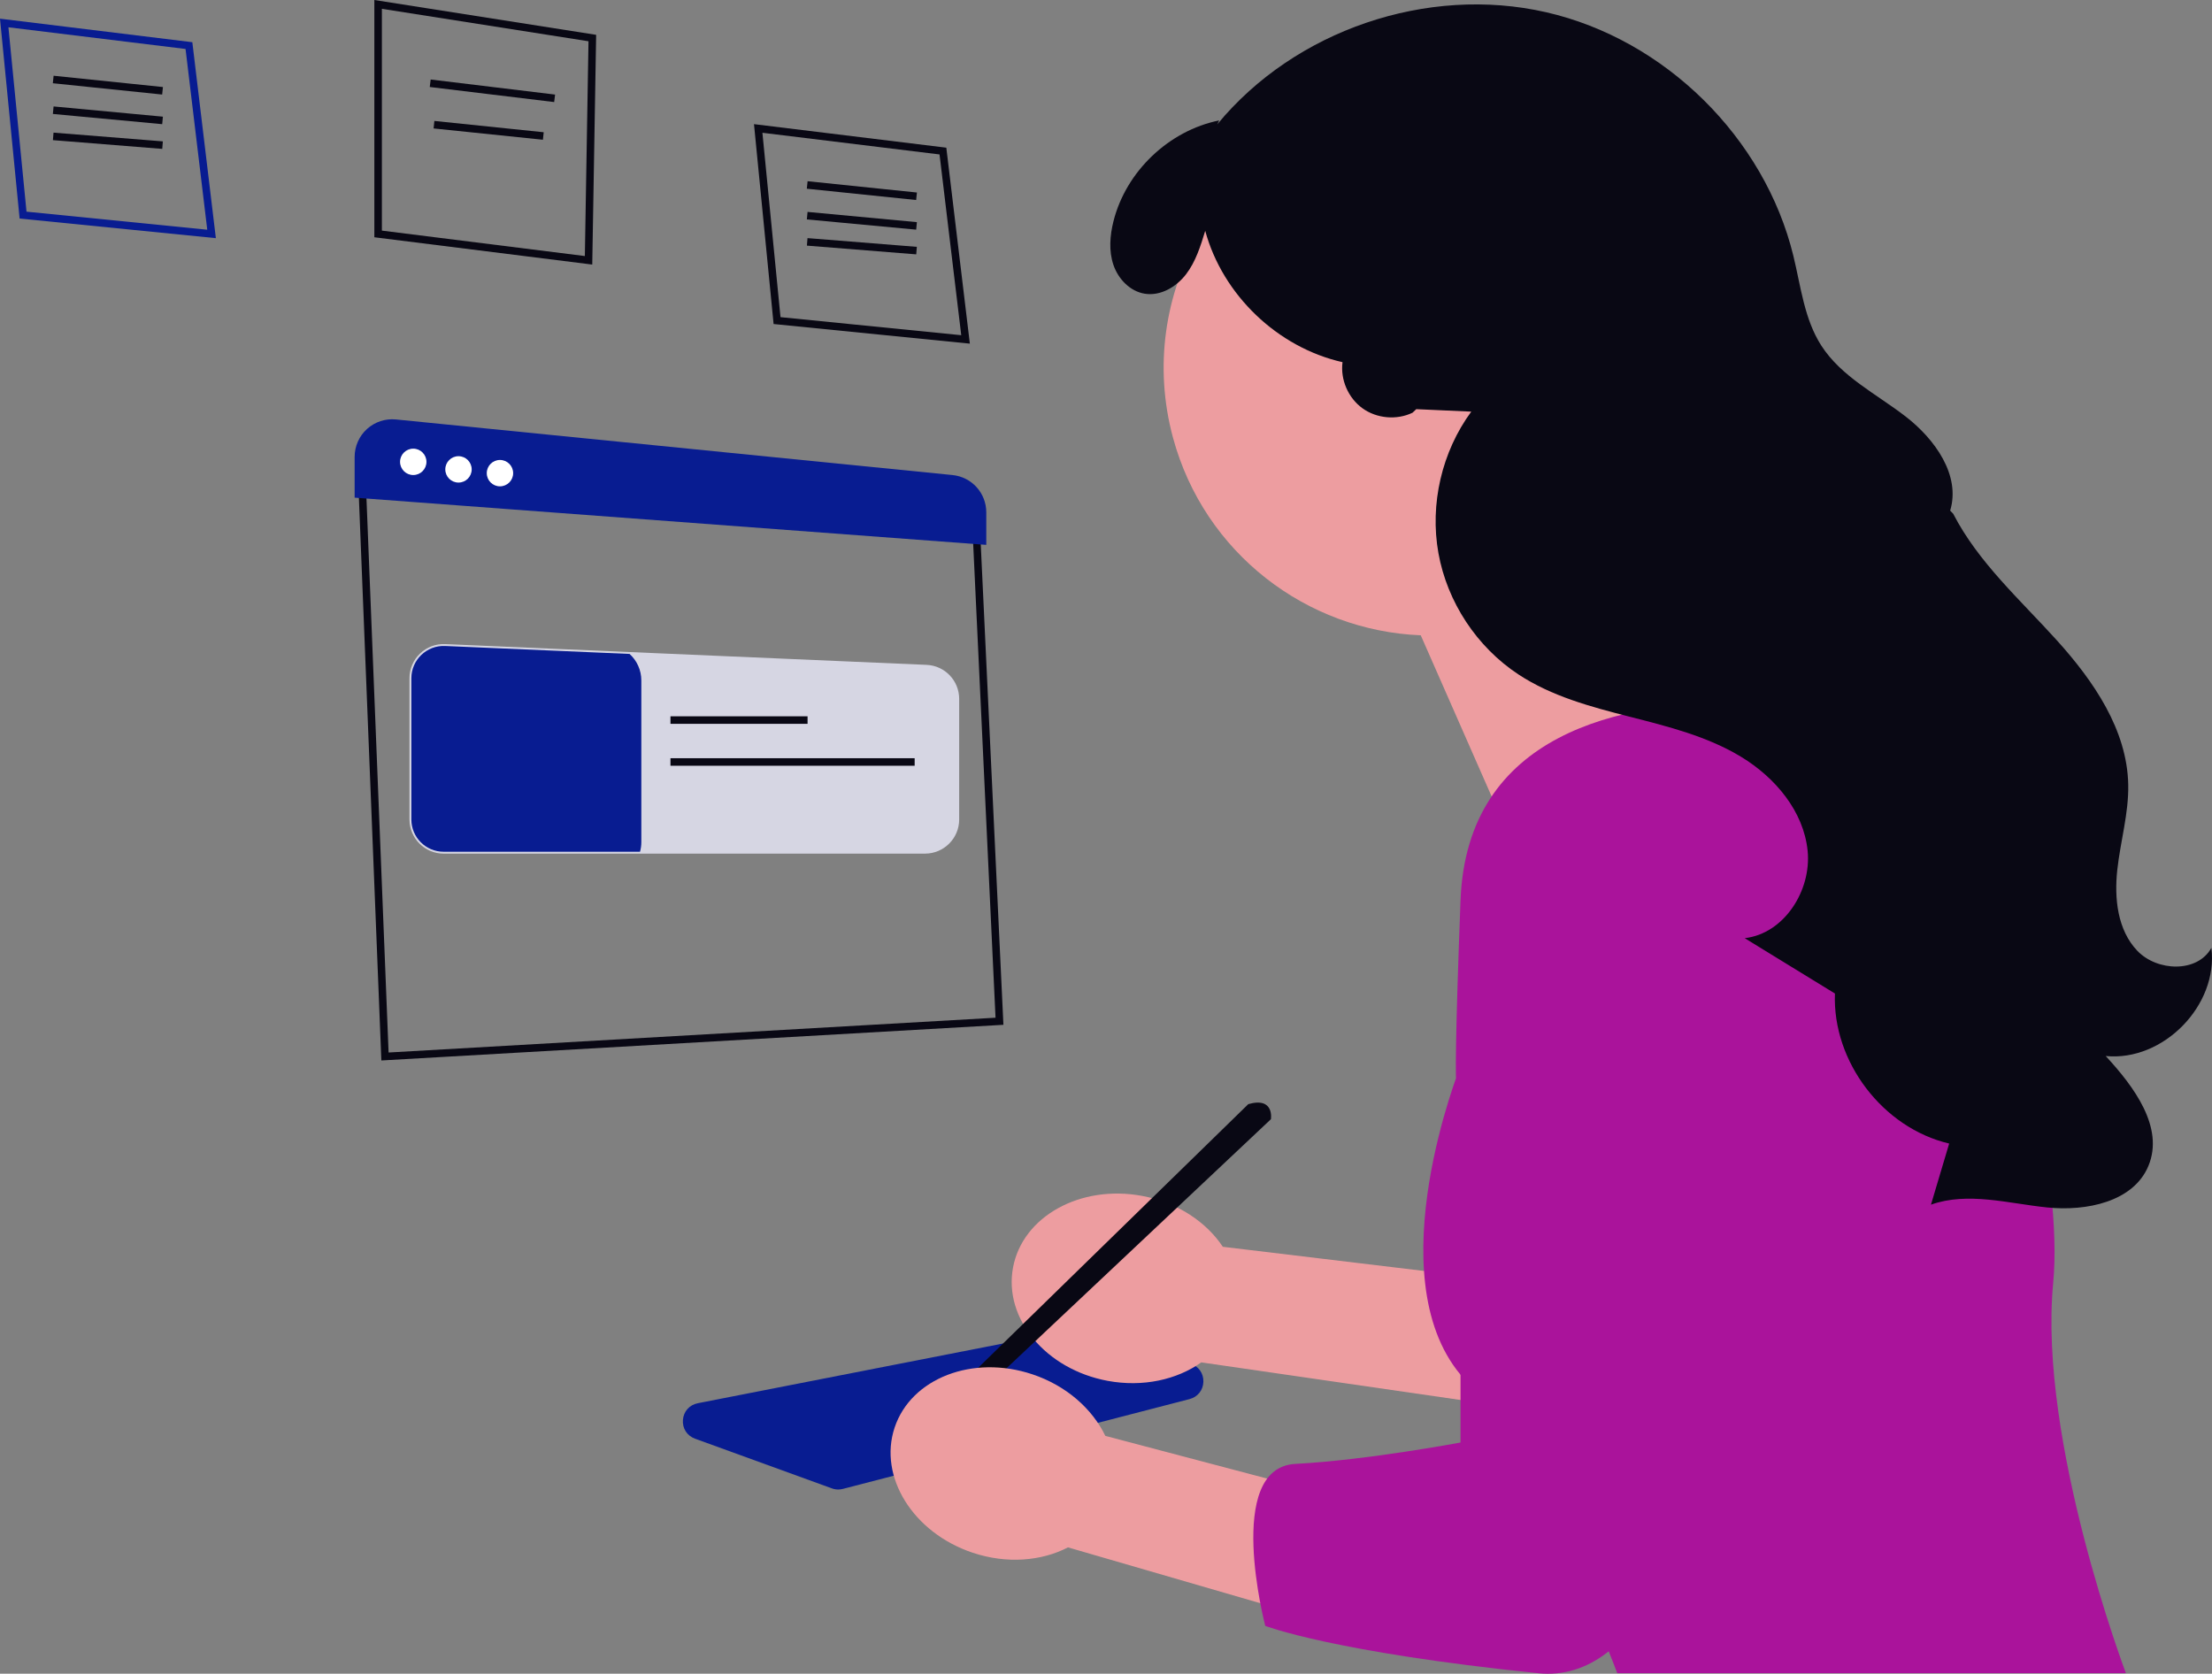 <?xml version="1.0" encoding="UTF-8" standalone="no"?>
<!DOCTYPE svg PUBLIC "-//W3C//DTD SVG 1.1//EN" "http://www.w3.org/Graphics/SVG/1.1/DTD/svg11.dtd">
<svg width="100%" height="100%" viewBox="0 0 600 454" version="1.1" xmlns="http://www.w3.org/2000/svg" xmlns:xlink="http://www.w3.org/1999/xlink" xml:space="preserve" xmlns:serif="http://www.serif.com/" style="fill-rule:evenodd;clip-rule:evenodd;stroke-linejoin:round;stroke-miterlimit:2;">
    <rect x="0" y="0" width="600" height="454" fill="#808080" stroke="none"/>
    <path d="M227.356,404.034C226.777,404.034 226.2,403.933 225.646,403.731L188.527,390.25C186.353,389.461 185.063,387.462 185.242,385.157C185.422,382.852 187.005,381.075 189.275,380.631L291.796,360.575C292.623,360.411 293.486,360.464 294.288,360.719L322.934,369.893C325.112,370.591 326.478,372.517 326.414,374.803C326.349,377.088 324.877,378.935 322.663,379.509L228.615,403.873C228.201,403.981 227.777,404.034 227.356,404.034Z" style="fill:rgb(8,28,145);fill-rule:nonzero;"/>
    <path d="M331.687,338.197L422.963,349.158L406.322,381.226L325.848,369.552C319.222,374.248 310.013,376.34 300.438,374.559C283.686,371.444 272.198,357.688 274.778,343.834C277.358,329.981 293.03,321.276 309.782,324.391C319.356,326.171 327.195,331.434 331.687,338.197Z" style="fill:rgb(237,157,160);fill-rule:nonzero;"/>
    <path d="M458.425,80.84C447.957,42.139 408.074,19.244 369.344,29.704C330.614,40.164 307.702,80.018 318.17,118.72C326.66,150.107 354.497,171.094 385.375,172.327L423.147,258.194L476.692,181.979C476.692,181.979 456.622,167.008 442.82,147.743C458.349,130.083 465.024,105.237 458.425,80.84Z" style="fill:rgb(237,157,160);fill-rule:nonzero;"/>
    <path d="M531.902,230.742C522.127,206.582 498.726,190.767 472.648,190.516C439.756,190.199 397.89,198.794 396.164,244.217C393.306,319.427 396.164,289.155 396.164,289.155C396.164,289.155 373.458,345.652 396.164,372.902C418.87,400.152 438.671,453.861 438.671,453.861L576.649,453.861C576.649,453.861 552.829,390.956 556.92,348.039C559.696,318.907 546.453,266.705 531.902,230.742Z" style="fill:rgb(170,19,155);fill-rule:nonzero;"/>
    <path d="M338.597,299.502L250.654,385.336L255.964,387.208L344.733,303.589C344.733,303.589 345.755,297.458 338.597,299.502Z" style="fill:rgb(9,8,20);fill-rule:nonzero;"/>
    <path d="M599.832,257.118C596.052,263.928 585.136,263.542 579.75,257.915C574.363,252.287 573.464,243.706 574.308,235.966C575.152,228.224 577.436,220.612 577.279,212.827C576.979,197.971 567.912,184.763 557.952,173.73C547.991,162.698 536.603,152.564 529.798,139.353L528.976,138.507C531.883,128.911 524.832,119.108 516.894,112.976C508.955,106.843 499.437,102.167 494.017,93.729C489.406,86.551 488.474,77.72 486.456,69.432C478.637,37.32 451.609,10.682 419.368,3.315C387.127,-4.053 351.198,8.198 330.189,33.723L330.695,32.664C317.047,35.425 305.439,46.49 302.035,59.981C301.049,63.889 300.721,68.091 302.032,71.902C303.343,75.714 306.541,79.042 310.524,79.673C314.797,80.351 319.072,77.838 321.704,74.408C324.337,70.978 325.65,66.745 326.914,62.611C331.656,80.019 346.544,94.263 364.155,98.241C363.541,102.968 365.698,107.953 369.565,110.745C373.432,113.536 378.846,114.017 383.145,111.95L384.158,110.986C389.132,111.21 394.106,111.434 399.08,111.657C391.086,122.54 387.787,136.749 390.17,150.037C392.554,163.325 400.586,175.506 411.865,182.936C420.874,188.872 431.515,191.727 441.972,194.395C452.428,197.063 463.091,199.711 472.311,205.314C481.531,210.919 489.255,220.072 490.318,230.803C491.381,241.534 483.974,253.251 473.252,254.483C481.41,259.488 489.567,264.493 497.725,269.498C496.997,287.959 510.71,305.97 528.71,310.194C527.063,315.719 525.415,321.244 523.768,326.768C533.78,323.21 544.742,326.451 555.313,327.529C565.885,328.606 578.702,326.043 582.764,316.231C587.083,305.798 578.836,294.737 571.165,286.449C586.784,288.005 601.758,272.684 599.832,257.118Z" style="fill:rgb(9,8,20);fill-rule:nonzero;"/>
    <path d="M103.443,287.656L103.402,286.617L97.18,130.762L104.131,125.762L104.506,125.792L249.74,137.503L265.898,144.906L265.927,145.528L272.175,277.983L103.443,287.656ZM99.267,131.778L105.404,285.497L270.036,276.059L263.913,146.245L249.215,139.511L104.716,127.859L99.267,131.778Z" style="fill:rgb(9,8,20);fill-rule:nonzero;"/>
    <path d="M250.91,231.549L120.337,231.549C115.228,231.549 111.071,227.396 111.071,222.292L111.071,183.973C111.071,181.428 112.084,179.056 113.922,177.293C115.764,175.525 118.189,174.612 120.736,174.714L251.311,180.345C256.281,180.551 260.176,184.613 260.176,189.593L260.176,222.292C260.176,227.396 256.019,231.549 250.91,231.549Z" style="fill:rgb(214,214,227);fill-rule:nonzero;"/>
    <path d="M173.96,184.596L173.96,228.433C173.96,229.332 173.837,230.211 173.602,231.038L120.335,231.038C115.499,231.038 111.582,227.125 111.582,222.291L111.582,183.973C111.582,178.996 115.734,175.021 120.714,175.226L170.769,177.382C172.733,179.16 173.96,181.735 173.96,184.596Z" style="fill:rgb(8,28,145);fill-rule:nonzero;"/>
    <rect x="181.862" y="194.3" width="37.189" height="2.043" style="fill:rgb(9,8,20);fill-rule:nonzero;"/>
    <rect x="181.862" y="205.672" width="66.236" height="2.043" style="fill:rgb(9,8,20);fill-rule:nonzero;"/>
    <path d="M58.552,64.6L5.32,59.28L0,5.064L52.169,11.448L58.552,64.6ZM7.191,57.414L56.218,62.313L50.33,13.282L2.285,7.403L7.191,57.414Z" style="fill:rgb(8,28,145);fill-rule:nonzero;"/>
    <path d="M14.542,20.545L14.331,22.578L43.986,25.644L44.197,23.61L14.542,20.545Z" style="fill:rgb(9,8,20);fill-rule:nonzero;"/>
    <path d="M14.532,28.872L14.341,30.908L43.996,33.682L44.187,31.646L14.532,28.872Z" style="fill:rgb(9,8,20);fill-rule:nonzero;"/>
    <path d="M14.518,35.978L14.355,38.016L44.01,40.385L44.173,38.347L14.518,35.978Z" style="fill:rgb(9,8,20);fill-rule:nonzero;"/>
    <path d="M263.07,93.212L209.837,87.892L204.518,33.676L256.687,40.059L263.07,93.212ZM211.709,86.026L260.735,90.925L254.847,41.893L206.802,36.015L211.709,86.026Z" style="fill:rgb(9,8,20);fill-rule:nonzero;"/>
    <path d="M219.059,49.156L218.849,51.19L248.504,54.255L248.714,52.222L219.059,49.156Z" style="fill:rgb(9,8,20);fill-rule:nonzero;"/>
    <path d="M219.049,57.483L218.858,59.519L248.514,62.293L248.704,60.258L219.049,57.483Z" style="fill:rgb(9,8,20);fill-rule:nonzero;"/>
    <path d="M219.035,64.589L218.872,66.627L248.527,68.996L248.69,66.958L219.035,64.589Z" style="fill:rgb(9,8,20);fill-rule:nonzero;"/>
    <path d="M160.647,71.765L101.542,64.359L101.542,0L161.704,9.45L160.647,71.765ZM103.587,62.555L158.64,69.454L159.629,11.192L103.587,2.391L103.587,62.555Z" style="fill:rgb(9,8,20);fill-rule:nonzero;"/>
    <path d="M116.818,21.568L116.572,23.598L150.318,27.685L150.564,25.656L116.818,21.568Z" style="fill:rgb(9,8,20);fill-rule:nonzero;"/>
    <path d="M117.823,32.807L117.612,34.84L147.267,37.906L147.478,35.872L117.823,32.807Z" style="fill:rgb(9,8,20);fill-rule:nonzero;"/>
    <path d="M267.527,147.798L96.196,134.991L96.196,123.913C96.196,121.041 97.419,118.289 99.549,116.362C101.68,114.435 104.544,113.493 107.402,113.779L258.349,128.857C263.581,129.379 267.527,133.736 267.527,138.991L267.527,147.798Z" style="fill:rgb(8,28,145);fill-rule:nonzero;"/>
    <path d="M112.094,128.855C114.07,128.855 115.673,127.253 115.673,125.278C115.673,123.303 114.07,121.702 112.094,121.702C110.117,121.702 108.515,123.303 108.515,125.278C108.515,127.253 110.117,128.855 112.094,128.855Z" style="fill:white;fill-rule:nonzero;"/>
    <path d="M124.365,130.898C126.342,130.898 127.944,129.297 127.944,127.322C127.944,125.347 126.342,123.745 124.365,123.745C122.389,123.745 120.786,125.347 120.786,127.322C120.786,129.297 122.389,130.898 124.365,130.898Z" style="fill:white;fill-rule:nonzero;"/>
    <path d="M135.613,131.92C137.59,131.92 139.192,130.319 139.192,128.344C139.192,126.369 137.59,124.767 135.613,124.767C133.637,124.767 132.034,126.369 132.034,128.344C132.034,130.319 133.637,131.92 135.613,131.92Z" style="fill:white;fill-rule:nonzero;"/>
    <path d="M299.814,389.485L388.697,412.947L367.78,442.409L289.693,419.733C282.481,423.468 273.071,424.268 263.835,421.182C247.675,415.783 238.199,400.572 242.671,387.208C247.142,373.844 263.867,367.387 280.028,372.786C289.264,375.872 296.3,382.166 299.814,389.485Z" style="fill:rgb(237,157,160);fill-rule:nonzero;"/>
    <path d="M476.692,289.155C476.692,289.155 472.81,459.543 417.208,453.861C361.605,448.179 343.199,441.026 343.199,441.026C343.199,441.026 331.95,398.109 351.379,397.087C370.809,396.065 396.164,391.286 396.164,391.286L396.164,267.707" style="fill:rgb(170,19,155);fill-rule:nonzero;"/>
</svg>
